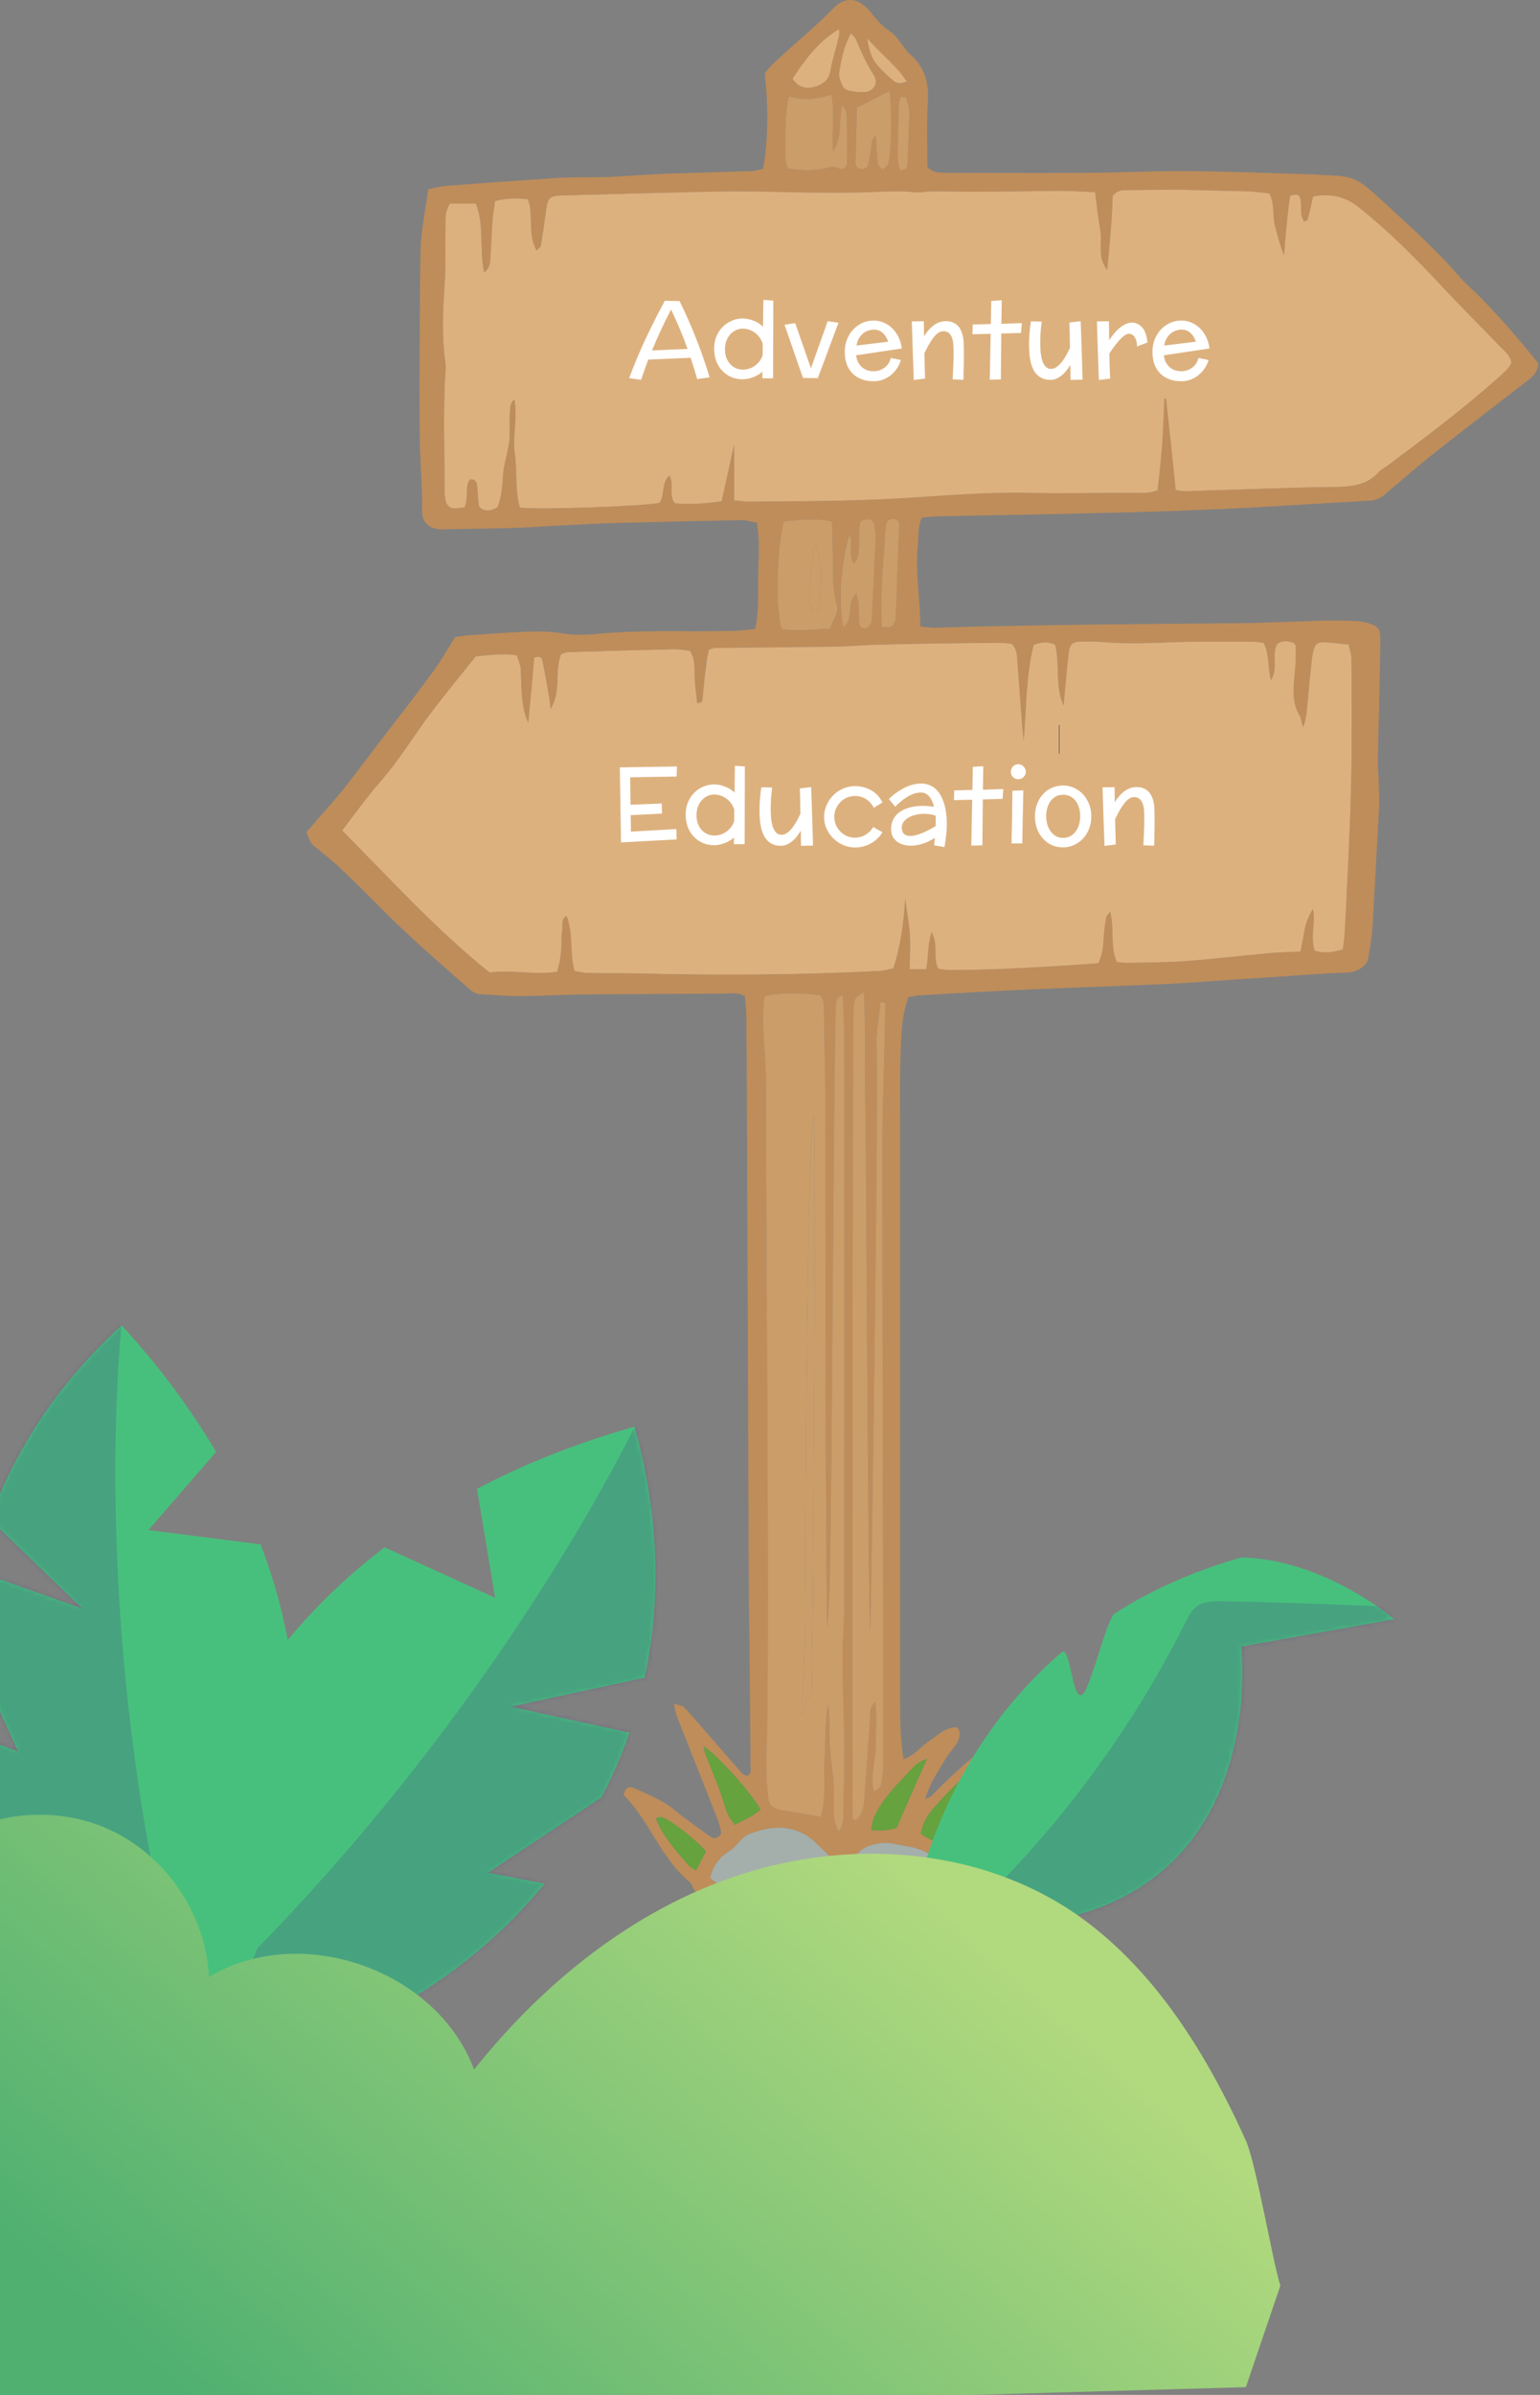 <svg width="343" height="533" viewBox="0 0 343 533" fill="none" xmlns="http://www.w3.org/2000/svg">
<rect x="0" y="0" width="343" height="533" fill="#808080" stroke="none"/>
<path d="M150.133 379.174C151.256 379.548 151.911 379.548 152.285 379.922C153.314 380.952 154.25 382.075 155.186 383.104C158.554 386.941 161.923 390.871 165.292 394.707C165.573 394.988 166.04 395.082 166.321 395.269C167.444 394.801 167.163 393.772 167.163 393.023C167.07 380.577 166.976 368.226 166.789 355.78C166.696 345.58 166.415 236.659 166.228 226.459C166.228 224.868 166.04 223.278 165.947 221.781C164.45 220.751 162.952 221.125 161.549 221.125C151.006 221.188 140.494 221.25 130.014 221.313C125.055 221.406 120.095 221.687 115.136 221.687C112.515 221.687 109.895 221.406 107.275 221.313C105.965 221.313 105.029 220.564 104.187 219.815C99.415 215.605 94.549 211.394 89.87 206.996C85.285 202.691 80.981 198.106 76.395 193.802C74.524 191.93 72.465 190.339 70.407 188.655C69.377 187.813 69.284 187.906 68.254 185.193C69.377 183.976 70.594 182.479 71.81 181.075C73.308 179.485 74.711 177.8 76.115 176.116C78.922 172.56 81.636 169.004 84.349 165.355C88.186 160.395 92.116 155.436 95.766 150.383C97.824 147.763 99.508 144.768 101.38 141.774C102.222 141.68 103.252 141.493 104.187 141.399C108.117 141.119 112.048 140.838 115.978 140.651C119.253 140.464 122.434 140.464 125.616 141.025C128.143 141.399 130.856 141.306 133.476 141.025C138.997 140.557 144.518 140.464 150.039 140.464C154.905 140.557 159.677 140.464 164.543 140.37C165.666 140.277 166.789 140.089 168.193 139.996C169.128 136.066 168.754 132.136 168.848 128.299C168.941 124.369 169.316 120.439 168.567 116.321C167.351 116.134 166.321 115.76 165.198 115.76C155.716 115.947 146.234 116.165 136.751 116.415C132.634 116.508 128.61 116.789 124.493 116.976C121.592 117.07 118.691 117.351 115.791 117.444C111.393 117.631 106.995 117.631 102.596 117.725C101.193 117.725 99.696 117.819 98.292 117.819C95.672 117.725 93.894 116.321 93.988 113.42C94.081 108.742 93.707 104.157 93.52 99.478C93.457 94.799 93.426 90.12 93.426 85.442C93.52 75.242 93.426 65.042 93.707 54.843C93.894 50.632 94.83 46.421 95.391 42.116C96.888 41.836 98.105 41.461 99.415 41.368C107.743 40.713 115.978 40.151 124.306 39.59C127.955 39.403 131.605 39.496 135.254 39.403C139.559 39.215 143.957 38.841 148.355 38.654C154.624 38.467 160.894 38.28 167.163 38.093C168.006 38.093 168.848 37.812 169.971 37.625C171.187 30.607 171.094 23.495 170.345 16.29C170.906 15.634 171.468 14.886 172.029 14.325C175.398 11.236 178.767 8.242 182.135 5.248C183.445 4.031 184.662 2.815 185.878 1.598C187.75 -0.273 190.183 -0.554 192.148 1.037C192.99 1.598 193.739 2.44 194.3 3.189C195.517 4.686 196.733 6.09 198.417 7.119C199.26 7.681 199.821 8.523 200.476 9.365C201.225 10.207 201.786 11.33 202.722 12.079C205.904 14.886 206.933 18.348 206.652 22.559C206.371 27.518 206.559 32.478 206.559 37.157C207.869 38.56 209.179 38.373 210.489 38.467C220.688 38.467 230.888 38.56 241.088 38.467C249.135 38.467 257.183 37.999 265.23 38.093C274.494 38.186 283.852 38.56 293.209 38.841C293.459 38.841 293.739 38.872 294.051 38.935C301.631 39.215 301.912 39.309 307.62 44.456C313.515 49.883 319.504 55.217 324.838 61.299C326.148 62.89 327.738 64.2 329.142 65.604C334.008 70.469 338.406 75.616 342.617 80.856C342.523 82.634 341.588 83.664 340.371 84.599C333.072 90.214 325.773 95.828 318.568 101.536C315.199 104.25 311.831 107.151 308.555 109.958C307.339 110.988 306.123 111.455 304.532 111.455C292.648 112.11 280.67 112.953 268.786 113.42C256.808 113.982 244.831 114.169 232.853 114.45C224.806 114.637 216.852 114.731 208.804 114.918C207.681 114.918 206.559 115.105 205.342 115.198C204.313 117.351 204.687 119.409 204.406 121.374C203.845 127.363 204.968 133.258 204.968 139.434C206.278 139.528 207.214 139.715 208.243 139.715C211.424 139.622 214.606 139.528 217.788 139.434C227.27 139.247 236.752 139.091 246.234 138.967C256.528 138.873 266.727 138.779 276.927 138.686C282.729 138.592 288.624 138.311 294.426 138.124C296.921 138.062 299.416 138.093 301.912 138.218C302.754 138.218 303.596 138.405 304.438 138.592C307.058 139.434 307.526 139.902 307.433 142.71C307.339 151.599 307.058 160.489 306.871 169.378C306.871 170.876 307.058 172.279 307.058 173.683C307.152 175.742 307.245 177.8 307.152 179.859C306.684 188.374 306.216 196.983 305.748 205.592C305.561 208.212 305.187 210.832 304.719 213.359C304.438 214.95 302.192 216.353 300.321 216.447C297.888 216.54 295.361 216.634 292.928 216.821C284.507 217.382 276.085 217.944 267.57 218.505C263.639 218.817 259.709 219.036 255.779 219.16C247.077 219.535 238.281 219.815 229.578 220.19C221.343 220.564 213.202 221.032 205.061 221.5C204.219 221.5 203.377 221.78 202.348 221.874C201.038 225.43 200.757 229.079 200.663 232.635C200.383 238.437 200.476 244.332 200.476 250.134C200.476 260.708 200.476 369.816 200.476 380.297C200.476 383.946 200.663 387.596 201.225 391.526C203.658 390.777 205.061 388.718 206.933 387.502C208.898 386.192 210.489 384.414 213.109 384.414C214.232 385.537 213.67 386.847 213.109 387.97C212.454 389.093 211.518 390.029 210.769 391.151C209.74 392.929 208.617 394.614 207.681 396.392C207.026 397.515 206.652 398.731 205.997 400.415C206.746 400.041 207.12 399.947 207.401 399.76C213.296 393.678 219.659 388.157 227.052 383.853C229.204 382.636 231.45 381.607 233.695 380.577C234.444 380.297 235.286 380.577 236.503 380.577C236.128 381.42 235.941 381.981 235.567 382.355C235.193 382.917 234.631 383.478 234.07 383.946C226.771 390.496 221.063 398.45 215.542 406.498C214.793 407.621 214.232 408.837 213.67 409.96C212.922 411.27 212.828 412.58 213.296 414.171C214.419 418.195 213.109 420.534 209.179 422.031C207.775 422.499 206.371 422.873 204.874 422.967C200.944 423.154 197.014 423.154 193.084 423.248C191.025 423.341 188.966 423.248 187.001 423.528C183.071 424.183 179.141 424.277 175.211 423.903C171.468 423.622 167.631 423.622 163.888 423.341C161.83 423.248 159.865 422.873 157.899 422.406C156.215 422.031 154.811 421.376 154.156 419.692C154.063 419.411 153.876 419.13 153.689 418.943C147.138 413.516 144.612 405.094 138.904 399.48C139.278 397.795 140.12 397.515 141.056 397.889C144.331 399.386 147.793 400.696 150.601 403.129C152.846 405.001 155.279 406.591 157.619 408.369C157.993 408.619 158.367 408.837 158.742 409.024C159.49 409.305 160.8 408.463 160.613 407.714C160.426 406.716 160.145 405.718 159.771 404.72C157.088 397.982 154.406 391.214 151.723 384.414C151.162 382.917 150.413 381.513 150.133 379.174ZM200.57 21.53C200.476 22.091 200.195 22.653 200.195 23.214C200.071 27.082 199.977 30.981 199.915 34.911C199.915 35.753 200.102 36.595 200.289 37.438C200.289 37.718 200.757 37.999 200.85 37.905C201.225 37.812 201.599 37.625 201.973 37.344C202.067 37.25 201.973 37.063 201.973 36.97C202.254 33.039 202.441 29.109 202.535 25.273C202.535 24.15 202.161 22.933 201.88 21.811C201.88 21.623 201.131 21.623 200.57 21.53ZM157.244 412.019C154.718 409.211 149.852 405.375 147.513 404.439C147.138 404.252 146.764 404.533 146.015 404.626C147.7 408.837 150.601 411.925 153.314 415.107C153.689 415.575 154.344 415.855 154.999 416.323C155.841 414.732 156.496 413.516 157.244 412.019ZM189.528 7.4C187.844 10.488 187.376 13.389 186.908 16.196C186.814 17.132 187.282 18.255 187.656 19.097C187.844 19.565 188.499 20.033 188.966 20.126C190.089 20.407 191.212 20.5 192.335 20.5C194.581 20.5 195.797 18.442 194.581 16.664C192.99 14.137 191.774 11.517 190.651 8.803C190.557 8.429 190.183 8.148 189.528 7.4ZM176.521 17.506C177.737 19.378 179.328 19.845 181.2 19.378C183.071 18.91 184.568 17.974 184.943 15.728C185.411 13.202 186.253 10.675 186.814 8.148C187.001 7.681 186.908 7.119 186.908 6.464C183.165 8.71 180.357 11.611 176.521 17.506ZM206.465 391.432C203.751 392.368 202.722 394.146 201.318 395.549C198.698 398.263 196.172 401.07 194.581 404.626C194.3 405.375 194.3 406.217 194.019 407.34C196.265 407.433 198.043 407.433 199.728 406.778C201.88 401.725 204.032 396.859 206.465 391.432ZM196.359 139.528C197.201 139.528 197.95 139.622 198.511 139.434C198.979 139.247 199.166 138.592 199.447 138.124C199.54 137.75 199.447 137.282 199.54 136.814C199.728 130.888 199.946 124.961 200.195 119.035C200.195 118.286 200.289 117.538 200.289 116.789C200.195 116.041 199.821 115.479 198.885 115.479C198.137 115.479 197.575 115.853 197.388 116.696C197.201 117.257 197.201 117.819 197.201 118.38C196.92 122.591 196.546 126.802 196.359 131.013C196.265 133.726 196.359 136.44 196.359 139.528ZM156.683 388.625C156.87 389.467 156.964 389.935 157.151 390.496C158.087 392.929 159.116 395.269 160.052 397.795C160.8 399.854 161.362 401.913 162.204 403.971C162.485 404.72 163.14 405.281 163.608 406.123C164.918 405.468 165.947 405.001 166.976 404.439C167.818 403.971 168.661 403.316 169.409 402.755C167.257 398.918 159.958 390.777 156.683 388.625ZM198.137 20.22C195.423 21.623 193.177 22.746 190.838 23.963C190.744 28.174 190.651 32.197 190.557 36.315C190.557 37.063 191.119 37.625 191.961 37.625C192.803 37.625 193.364 37.157 193.458 36.315C193.645 35.379 193.739 34.349 194.019 33.32C194.207 32.384 193.832 31.262 195.049 30.232C195.142 31.262 195.236 32.104 195.236 32.852C195.33 34.069 195.33 35.285 195.517 36.408C195.61 36.876 196.078 37.438 196.546 37.625C196.827 37.718 197.388 37.063 197.762 36.689C197.95 36.502 197.95 36.127 197.95 35.847C198.605 33.32 198.698 24.056 198.137 20.22ZM190.744 132.042C191.025 133.258 191.212 133.913 191.212 134.568C191.306 135.691 191.306 136.908 191.306 138.031C191.399 138.779 191.399 139.528 192.242 139.809C192.99 140.089 193.832 139.341 194.113 138.311C194.175 138 194.207 137.719 194.207 137.469C194.487 131.48 194.768 125.492 195.049 119.596C195.049 118.567 194.862 117.538 194.674 116.508C194.487 115.76 193.739 115.479 192.897 115.573C192.148 115.573 191.493 116.041 191.493 116.883C191.306 118.474 191.306 120.064 191.306 121.655C191.212 122.965 191.212 124.182 190.183 125.398C188.779 123.433 190.183 121.187 189.247 118.941C187.188 124.65 186.627 134.194 187.843 139.622C190.37 137.656 188.311 134.475 190.744 132.042ZM210.302 410.428C211.424 408.65 212.547 406.966 213.67 405.281C214.793 403.597 215.916 401.913 217.039 400.228C218.287 398.606 219.534 396.984 220.782 395.362C221.998 393.772 223.402 392.274 224.619 390.684C225.835 389.186 227.613 387.97 228.642 385.537C227.519 386.005 226.958 386.192 226.49 386.473C219.565 390.871 213.39 396.111 208.056 402.287C206.559 403.878 205.529 405.749 205.061 408.089C206.652 409.305 208.336 409.96 210.302 410.428ZM192.616 418.382C197.295 420.16 201.693 419.692 205.997 419.13C207.869 418.85 209.646 418.195 210.769 416.323C208.898 413.516 206.465 411.925 203.377 411.177C202.254 410.896 201.038 410.802 199.915 410.521C197.575 409.866 195.33 410.147 193.084 410.989C192.242 411.364 191.493 412.112 190.651 412.767C191.399 414.732 191.961 416.51 192.616 418.382ZM175.679 21.436C174.649 26.396 175.024 30.794 174.93 35.098C174.837 35.94 175.304 36.689 175.492 37.531C178.486 37.905 181.2 38.093 183.913 37.438C184.943 37.157 185.691 36.97 186.721 37.438C187.656 37.905 188.592 37.344 188.686 36.408C188.686 32.727 188.654 29.078 188.592 25.46C188.592 24.898 188.124 24.243 187.656 23.308C186.627 26.77 187.75 30.139 185.598 33.694C185.13 29.016 186.066 25.086 185.13 21.062C182.135 21.998 179.141 22.465 175.679 21.436ZM174.556 116.041C172.965 122.684 172.684 135.317 174.088 139.996C177.55 140.557 181.2 140.089 184.943 139.902C185.317 138.031 187.001 136.534 186.346 134.475C185.317 130.919 185.598 127.27 185.504 123.62C185.411 121.187 185.411 118.754 185.317 116.041C181.574 115.292 178.205 115.666 174.556 116.041ZM158.18 417.914C160.145 419.879 162.485 420.44 165.011 420.44C168.38 420.44 171.749 420.44 175.024 420.347C178.112 420.253 181.2 420.16 184.194 419.879C185.785 419.692 187.469 419.785 188.873 418.382C188.405 417.54 188.031 416.51 187.376 415.855C185.411 413.703 183.352 411.644 181.2 409.679C176.802 405.936 171.936 406.217 166.883 408.182C165.853 408.556 165.011 409.492 164.263 410.334C163.701 410.989 163.14 411.551 162.391 412.019C160.208 413.329 158.804 415.294 158.18 417.914ZM192.429 220.751C191.212 221.687 190.557 221.874 190.464 222.342C190.183 222.997 190.089 223.746 190.089 224.494C190.027 228.424 189.996 232.354 189.996 236.285C189.902 249.385 189.809 361.207 189.809 374.308C189.809 383.977 189.84 393.616 189.902 403.223C189.902 403.878 189.528 404.72 190.464 405.094C192.242 403.878 192.429 402.006 192.522 400.135C192.959 394.146 193.396 388.157 193.832 382.168C193.832 381.139 193.645 379.922 194.955 378.799C195.33 382.262 195.049 385.537 195.049 388.719C194.955 391.9 193.832 395.175 194.581 398.637C195.61 398.357 196.078 397.795 196.265 397.047C196.452 395.83 196.733 394.52 196.733 393.21C196.733 382.979 196.733 372.748 196.733 362.517C196.733 358.307 196.452 255.374 196.546 251.163C196.733 242.086 197.014 233.103 197.201 224.026C197.201 223.558 197.388 222.81 196.078 223.091C195.797 226.459 195.049 229.922 195.236 233.384C195.704 243.864 194.113 352.786 193.832 363.172C193.364 358.4 192.897 255 192.803 250.134C192.616 242.554 192.709 234.975 192.616 227.395C192.616 225.524 192.522 223.652 192.429 220.751ZM187.75 221.5C185.972 222.061 186.253 223.091 186.159 223.839C185.691 234.132 185.223 343.147 184.756 353.441C184.631 356.435 184.475 359.429 184.288 362.424C183.82 355.031 183.82 248.917 183.82 241.431C183.757 236.191 183.664 230.951 183.539 225.711C183.539 224.307 183.726 222.81 182.697 221.5C178.954 220.938 173.526 220.938 170.626 221.593C170.439 221.78 170.251 222.061 170.158 222.342C170.064 224.401 169.877 226.366 169.971 228.424C170.158 232.916 170.626 237.408 170.626 241.993C170.532 258.462 171.468 373.559 170.719 390.029C170.626 393.116 170.719 396.204 171 399.199C171.187 401.819 171.936 402.474 174.462 402.942C177.176 403.41 179.796 403.784 182.79 404.346C184.1 400.322 183.352 396.111 183.633 391.994C183.913 387.783 183.726 383.572 184.381 379.361C185.036 382.543 184.568 385.724 184.849 388.906C185.13 391.994 185.598 394.988 185.691 398.076C185.878 401.07 185.036 404.346 186.814 407.621C188.031 405.936 187.843 404.252 187.843 402.661C187.937 397.14 188.124 391.619 188.031 386.098C187.843 377.302 187.376 368.6 188.031 359.804C188.124 358.681 188.031 357.464 188.031 356.341C188.031 347.545 188.124 240.215 188.031 231.419C188.031 228.237 187.843 225.056 187.75 221.5ZM109.053 216.447C114.013 215.698 118.972 217.102 124.119 216.26C124.306 215.23 124.68 214.294 124.774 213.265C124.961 212.329 124.961 211.3 125.055 210.271C125.055 209.054 125.055 207.931 125.242 206.715C125.242 205.779 124.867 204.75 126.177 203.814C127.768 207.838 126.832 212.049 127.955 216.072C128.985 216.26 129.92 216.54 130.95 216.54C134.412 216.634 137.874 216.54 141.43 216.634C159.677 217.102 177.925 217.008 196.172 216.072C197.107 215.979 198.043 215.698 198.979 215.511C200.57 210.458 201.318 205.498 201.599 199.977C201.973 202.785 202.441 205.218 202.628 207.744C202.816 210.271 202.628 212.891 202.628 215.698H206.278C206.839 212.984 206.559 210.364 207.494 207.463C209.085 210.271 207.681 213.078 208.991 215.605C209.74 215.698 210.582 215.885 211.424 215.885C222.56 215.885 233.602 215.137 244.644 214.388C245.299 212.704 245.673 211.113 245.767 209.522C245.86 207.838 246.047 206.06 246.328 204.282C246.328 203.908 246.796 203.533 247.264 202.878C248.293 206.808 247.17 210.645 248.761 214.107C249.697 214.201 250.445 214.294 251.1 214.294C255.405 214.201 259.616 214.201 263.827 213.92C270.096 213.452 276.272 212.704 282.542 212.142C284.881 211.955 287.127 211.862 289.653 211.768C290.028 209.99 290.308 208.399 290.589 206.808C290.963 205.124 291.618 203.44 292.461 202.317C293.022 205.405 291.806 208.493 292.835 211.581C294.987 212.236 296.859 211.955 299.104 211.3C299.198 210.177 299.385 209.054 299.479 207.931C299.603 205.561 299.728 203.221 299.853 200.913C300.227 192.585 300.695 184.257 300.882 175.929C301.069 169.846 301.069 163.67 301.069 157.588C301.069 153.783 301.038 149.977 300.976 146.172C300.882 145.33 300.602 144.581 300.414 143.458C298.73 143.271 297.139 143.084 295.549 142.99C293.303 142.803 292.835 143.177 292.367 145.61C292.18 146.546 292.086 147.575 291.993 148.605C291.618 152.067 291.338 155.623 290.963 159.085C290.776 160.021 290.589 160.863 290.308 161.799C289.747 160.863 289.934 159.927 289.466 159.272C287.501 155.997 288.156 152.535 288.437 149.073C288.624 147.295 288.624 145.517 288.624 143.832C288.624 143.552 288.343 143.365 288.156 143.084C286.846 142.616 285.63 142.522 284.507 143.271C283.103 145.704 284.787 148.511 283.103 151.412C282.261 148.418 282.822 145.61 281.419 143.084C280.577 142.99 279.734 142.803 278.892 142.803C275.149 142.803 271.313 142.803 267.476 142.803C260.271 142.803 252.972 143.552 245.673 142.897C243.895 142.709 242.117 142.803 240.433 142.803C238.936 142.897 238.281 143.458 238.093 144.955C237.719 147.95 237.438 151.038 237.158 154.032C237.095 155.03 237.002 156.028 236.877 157.027C234.912 152.628 236.128 147.856 235.005 143.458C233.415 142.803 232.011 142.803 230.233 143.552C228.455 150.476 228.642 157.682 227.987 164.887C227.426 158.898 227.052 153.003 226.584 147.014C226.49 145.797 226.49 144.394 225.274 143.271C224.712 143.271 223.964 143.084 223.215 143.084C219.285 143.084 215.355 143.115 211.424 143.177C206.434 143.24 201.474 143.333 196.546 143.458C192.897 143.552 189.247 143.832 185.598 143.926C176.895 144.02 168.099 144.113 159.303 144.207C158.929 144.207 158.554 144.394 157.899 144.581C157.712 145.517 157.432 146.453 157.244 147.482C156.964 150.102 156.777 152.722 156.496 155.342C156.402 155.81 156.496 156.559 155.279 156.465C155.092 154.594 154.811 152.816 154.718 150.944C154.531 148.885 154.905 146.827 153.689 144.862C152.472 144.675 151.349 144.487 150.226 144.487C142.366 144.675 134.506 144.893 126.645 145.142C126.084 145.142 125.522 145.423 124.961 145.61C123.464 149.54 125.055 153.845 122.622 157.775C122.528 156.746 122.434 156.091 122.341 155.342C121.873 152.628 121.405 149.915 120.844 147.201C120.75 146.453 120.282 145.891 118.972 146.359C118.598 151.225 118.13 156.184 117.662 160.863C115.978 157.214 116.165 152.909 115.978 148.792C115.884 147.856 115.416 146.92 115.136 145.891C112.048 145.33 109.147 145.797 105.965 146.078C102.784 150.102 99.415 154.126 96.233 158.337C92.303 163.483 88.934 169.191 84.537 174.151C81.636 177.519 79.016 181.169 76.208 184.818C86.969 195.673 97.169 206.902 109.053 216.447ZM163.514 111.362C164.918 111.455 165.76 111.643 166.602 111.643C178.018 111.549 189.434 111.549 200.757 110.894C210.114 110.333 219.378 109.49 228.736 109.677C236.69 109.865 244.55 109.677 252.41 109.677C254.188 109.677 255.873 109.865 257.838 109.116C258.212 105.654 258.586 102.191 258.867 98.729C259.054 95.361 259.241 91.992 259.335 88.717C259.46 88.717 259.584 88.717 259.709 88.717C260.458 95.454 261.175 102.223 261.861 109.022C263.827 109.584 265.604 109.21 267.289 109.21C277.582 108.929 287.782 108.461 297.982 108.367C301.444 108.274 304.625 107.806 307.058 105.092C307.526 104.531 308.181 104.25 308.836 103.782C317.352 97.419 325.867 91.056 333.821 83.944C334.85 82.915 336.16 82.073 336.628 80.669C336.347 78.985 335.131 78.143 334.102 77.113C329.703 72.528 325.118 68.037 320.72 63.264C315.012 57.182 309.211 51.38 302.66 46.14C299.479 43.614 296.297 43.052 292.461 43.707C292.086 45.485 291.712 47.169 291.244 48.854C291.244 49.041 290.87 49.134 290.402 49.322C290.215 48.76 289.934 48.292 289.84 47.824C289.747 46.608 289.84 45.485 289.653 44.362C289.466 43.239 288.624 43.052 287.314 43.614C287.033 45.672 286.752 48.011 286.565 50.257C286.285 52.503 286.191 54.655 286.004 56.807C285.068 54.562 284.507 52.316 283.945 50.164C283.384 47.918 283.945 45.485 282.729 43.052C281.138 42.865 279.547 42.678 278.05 42.584C272.747 42.459 267.476 42.335 262.236 42.21C258.586 42.21 254.937 42.303 251.287 42.303C250.165 42.303 248.948 42.21 247.825 43.614C247.732 46.046 247.638 48.76 247.357 51.567C247.17 54.281 246.889 56.901 246.609 60.083C244.363 57.182 245.486 54.281 245.112 51.567C244.644 48.76 244.269 45.859 243.895 42.771C241.369 42.678 239.029 42.49 236.69 42.49C230.139 42.49 223.589 42.678 217.039 42.678C213.951 42.678 210.863 42.584 207.775 42.584C206.371 42.584 204.874 42.958 203.471 42.771C200.102 42.397 196.827 42.678 193.458 42.771C189.247 42.958 184.943 42.865 180.732 42.865C174.93 42.771 169.128 42.584 163.233 42.584C156.122 42.678 148.916 42.865 141.805 43.052C136.096 43.239 130.388 43.333 124.774 43.52C122.528 43.614 122.06 44.081 121.686 46.421C121.312 49.134 120.937 51.848 120.469 54.562C120.376 55.03 119.908 55.31 119.534 55.778C117.381 52.035 118.972 48.011 117.569 44.362C115.136 44.081 112.796 44.081 110.27 44.736C110.083 46.234 109.802 47.637 109.708 49.041C109.521 51.661 109.427 54.281 109.24 56.901C109.24 58.211 109.24 59.521 107.837 60.644C106.714 55.404 107.93 50.07 105.965 45.298H100.257C99.041 47.076 99.228 48.854 99.228 50.538C99.134 54.749 99.321 59.053 99.041 63.264C98.666 68.972 98.386 74.587 99.134 80.295C99.228 80.95 99.321 81.698 99.228 82.447C98.666 91.524 99.041 100.507 99.041 109.584C99.041 110.145 99.103 110.707 99.228 111.268C99.415 112.485 100.164 113.14 101.286 113.14C102.035 113.14 102.69 112.953 103.439 112.953C104.468 110.8 103.439 108.367 104.655 106.683C105.872 106.59 106.152 107.245 106.246 107.993C106.433 109.397 106.433 110.894 106.62 112.298C106.62 112.578 106.901 112.859 107.088 113.14C108.211 113.795 109.427 113.795 110.831 112.859C111.112 112.11 111.393 111.081 111.58 110.145C111.767 109.116 111.86 108.087 111.954 107.057C112.048 106.028 112.048 104.999 112.235 104.063C112.422 103.034 112.703 102.004 112.89 101.069C113.077 100.039 113.358 99.01 113.451 98.074C113.545 97.045 113.451 96.016 113.545 94.986C113.545 93.957 113.451 92.927 113.545 91.898C113.732 91.056 113.358 89.933 114.574 88.904C115.323 93.208 114.106 97.138 114.668 100.975C115.229 104.905 114.668 109.116 115.791 112.953C119.346 113.514 143.395 112.672 146.858 111.923C148.168 110.239 147.138 107.619 149.103 105.841C150.226 107.806 148.823 110.145 150.32 112.017C153.689 112.298 157.057 112.11 160.707 111.549C161.642 107.525 162.485 103.595 163.514 98.916V111.362ZM201.973 18.255C199.54 14.418 196.078 12.079 193.177 8.523C193.739 12.734 194.674 14.231 198.137 17.225C199.073 18.067 199.915 19.19 201.973 18.255Z" fill="#BF8D5A"/>
<path fill-rule="evenodd" clip-rule="evenodd" d="M163.513 111.363V98.917C162.484 103.596 161.642 107.526 160.706 111.55C157.057 112.112 153.688 112.299 150.319 112.018C148.822 110.146 150.226 107.807 149.103 105.842C147.138 107.62 148.167 110.24 146.857 111.924C143.395 112.673 119.346 113.515 115.79 112.954C114.667 109.117 115.229 104.906 114.667 100.976C114.106 97.139 115.322 93.209 114.574 88.905C113.357 89.934 113.731 91.057 113.544 91.899C113.451 92.929 113.544 93.958 113.544 94.987C113.451 96.017 113.544 97.046 113.451 98.075C113.357 99.011 113.076 100.04 112.889 101.07C112.702 102.005 112.421 103.035 112.234 104.064C112.047 105 112.047 106.029 111.953 107.058C111.86 108.088 111.766 109.117 111.579 110.146C111.392 111.082 111.111 112.112 110.831 112.86C109.427 113.796 108.21 113.796 107.088 113.141C106.9 112.86 106.62 112.579 106.62 112.299C106.433 110.895 106.433 109.398 106.245 107.994C106.152 107.246 105.871 106.591 104.655 106.684C103.438 108.369 104.467 110.801 103.438 112.954C102.69 112.954 102.035 113.141 101.286 113.141C100.163 113.141 99.414 112.486 99.227 111.269C99.103 110.708 99.04 110.146 99.04 109.585C99.04 100.508 98.666 91.525 99.227 82.448C99.321 81.7 99.227 81.045 99.134 80.296C98.385 74.588 98.666 68.973 99.04 63.265C99.321 59.054 99.134 54.75 99.227 50.539C99.227 48.855 99.04 47.077 100.257 45.299H105.965C107.93 50.071 106.713 55.405 107.836 60.645C109.24 59.522 109.24 58.212 109.24 56.902C109.427 54.282 109.521 51.662 109.708 49.042C109.801 47.638 110.082 46.235 110.269 44.737C112.796 44.083 115.135 44.082 117.568 44.363C118.972 48.013 117.381 52.036 119.533 55.779C119.907 55.312 120.375 55.031 120.469 54.656C120.937 51.849 121.311 49.136 121.685 46.422C122.06 44.082 122.527 43.615 124.773 43.521C130.388 43.334 136.096 43.24 141.804 43.053C148.916 42.866 156.121 42.679 163.233 42.585C169.128 42.585 174.93 42.772 180.731 42.866C184.942 42.866 189.247 42.959 193.457 42.772C196.826 42.679 200.101 42.398 203.47 42.772C204.874 42.959 206.371 42.585 207.774 42.585C210.862 42.585 213.95 42.679 217.038 42.679C223.589 42.679 230.139 42.492 236.689 42.492C239.029 42.492 241.368 42.679 243.895 42.772C244.269 45.86 244.643 48.761 245.111 51.568C245.485 54.282 244.362 57.183 246.608 60.084C246.889 56.902 247.17 54.282 247.357 51.568C247.638 48.761 247.731 46.047 247.825 43.615C248.948 42.211 250.164 42.304 251.287 42.304C254.936 42.304 258.586 42.211 262.235 42.211C267.475 42.336 272.747 42.461 278.049 42.585C279.547 42.679 281.137 42.866 282.728 43.053C283.945 45.486 283.383 47.919 283.945 50.165C284.506 52.317 285.068 54.563 286.003 56.809C286.191 54.656 286.284 52.504 286.565 50.258C286.752 48.013 287.033 45.673 287.313 43.615C288.623 43.053 289.466 43.24 289.653 44.363C289.84 45.486 289.746 46.609 289.84 47.825C289.934 48.293 290.214 48.761 290.401 49.323C290.869 49.136 291.244 49.042 291.244 48.855C291.711 47.17 292.086 45.486 292.46 43.708C296.297 43.053 299.478 43.615 302.66 46.141C309.21 51.381 315.012 57.183 320.72 63.265C325.118 68.038 329.703 72.529 334.101 77.114C335.13 78.144 336.347 79.079 336.628 80.67C336.16 82.074 334.85 82.916 333.82 83.945C325.866 91.057 317.351 97.42 308.836 103.783C308.181 104.251 307.526 104.532 307.058 105.093C304.625 107.807 301.443 108.275 297.981 108.369C287.781 108.462 277.582 108.93 267.288 109.211C265.604 109.211 263.826 109.585 261.861 109.024C261.175 102.224 260.457 95.455 259.709 88.718C259.584 88.718 259.459 88.718 259.334 88.718C259.241 91.993 259.054 95.362 258.867 98.73C258.586 102.193 258.212 105.655 257.837 109.117C255.872 109.866 254.188 109.679 252.41 109.679C244.55 109.679 236.689 109.866 228.735 109.679C219.378 109.491 210.114 110.334 200.756 110.895C189.434 111.55 178.018 111.55 166.601 111.644C165.759 111.644 164.917 111.457 163.513 111.363ZM109.053 216.448C97.169 206.903 86.969 195.674 76.208 184.819C79.015 181.17 81.635 177.521 84.536 174.152C88.934 169.192 92.303 163.484 96.233 158.338C99.414 154.127 102.783 150.103 105.965 146.079C109.146 145.799 112.047 145.331 115.135 145.892C115.416 146.921 115.884 147.857 115.977 148.793C116.164 153.004 115.977 157.215 117.662 160.864C118.129 156.185 118.597 151.226 118.972 146.36C120.282 145.892 120.75 146.454 120.843 147.202C121.405 149.916 121.872 152.63 122.34 155.343C122.434 156.092 122.527 156.747 122.621 157.776C125.054 153.846 123.463 149.542 124.96 145.611C125.522 145.424 126.083 145.144 126.645 145.144C134.505 144.894 142.365 144.676 150.226 144.489C151.349 144.489 152.472 144.676 153.688 144.863C154.905 146.828 154.624 148.887 154.717 150.945C154.811 152.817 155.092 154.595 155.279 156.466C156.495 156.56 156.402 155.811 156.495 155.343C156.776 152.723 156.963 150.103 157.337 147.483C157.431 146.454 157.712 145.518 157.899 144.582C158.554 144.395 158.928 144.208 159.303 144.208C168.099 144.114 176.895 144.021 185.597 143.927C189.247 143.834 192.896 143.553 196.545 143.459C201.474 143.334 206.433 143.241 211.424 143.178C215.354 143.116 219.284 143.085 223.214 143.085C223.963 143.085 224.712 143.272 225.273 143.272C226.49 144.395 226.49 145.799 226.583 147.015C227.051 153.004 227.425 158.899 227.987 164.888C228.642 157.683 228.455 150.477 230.233 143.553C232.01 142.804 233.414 142.804 235.005 143.459C236.128 147.857 234.911 152.63 236.876 157.028C237.001 156.029 237.095 155.031 237.157 154.033C237.438 151.039 237.719 147.951 238.093 144.956C238.28 143.459 238.935 142.898 240.432 142.804C242.117 142.804 243.895 142.711 245.672 142.898C252.971 143.553 260.27 142.804 267.475 142.804C271.312 142.804 275.149 142.804 278.892 142.804C279.734 142.804 280.576 142.991 281.418 143.085C282.822 145.611 282.26 148.419 283.103 151.413C284.787 148.512 283.103 145.705 284.506 143.272C285.629 142.523 286.846 142.617 288.156 143.085C288.343 143.366 288.623 143.553 288.623 143.833C288.623 145.518 288.623 147.296 288.436 149.074C288.156 152.536 287.501 155.998 289.466 159.273C289.934 159.928 289.746 160.864 290.308 161.8C290.589 160.864 290.776 160.022 290.963 159.086C291.337 155.624 291.618 152.068 291.992 148.606C292.086 147.577 292.179 146.547 292.366 145.611C292.834 143.178 293.302 142.804 295.548 142.991C297.139 143.085 298.73 143.272 300.414 143.459C300.601 144.582 300.882 145.331 300.975 146.173C301.038 149.978 301.069 153.784 301.069 157.589C301.069 163.671 301.069 169.847 300.882 175.93C300.695 184.258 300.227 192.586 299.852 200.914C299.728 203.222 299.603 205.562 299.478 207.932C299.385 209.055 299.197 210.178 299.104 211.301C296.858 211.956 294.987 212.237 292.834 211.582C291.805 208.587 293.021 205.406 292.46 202.318C291.618 203.441 290.963 205.125 290.589 206.81C290.308 208.4 290.027 209.991 289.653 211.769C287.126 211.863 284.88 211.956 282.541 212.143C276.272 212.705 270.096 213.453 263.826 213.921C259.615 214.202 255.404 214.202 251.1 214.296C250.445 214.296 249.696 214.202 248.76 214.108C247.17 210.646 248.293 206.81 247.263 202.879C246.795 203.534 246.327 203.909 246.327 204.377C246.047 206.061 245.86 207.839 245.766 209.523C245.672 211.114 245.392 212.705 244.643 214.389C233.601 215.138 222.559 215.886 211.424 215.886C210.582 215.886 209.74 215.699 208.991 215.606C207.681 213.079 209.085 210.272 207.494 207.465C206.558 210.365 206.839 212.986 206.277 215.699H202.628C202.628 212.892 202.815 210.272 202.628 207.745C202.441 205.219 201.973 202.786 201.599 199.979C201.318 205.499 200.569 210.459 198.978 215.512C198.043 215.699 197.107 215.98 196.171 216.073C177.924 217.009 159.677 217.103 141.43 216.635C137.874 216.541 134.412 216.635 130.949 216.541C129.92 216.541 128.984 216.261 127.955 216.073C126.832 212.05 127.768 207.839 126.177 203.815C124.867 204.751 125.335 205.78 125.241 206.716C125.054 207.932 125.054 209.055 125.054 210.272C124.96 211.301 124.96 212.33 124.773 213.266C124.68 214.296 124.305 215.231 124.118 216.261C118.972 217.103 114.012 215.699 109.053 216.448ZM235.847 167.789C235.847 167.726 235.878 167.695 235.941 167.695V161.332C235.878 161.332 235.847 161.332 235.847 161.332V167.789Z" fill="#DDB17E"/>
<path fill-rule="evenodd" clip-rule="evenodd" d="M187.749 221.501C187.843 225.056 188.03 228.238 188.03 231.42C188.124 240.216 188.03 347.546 188.03 356.342C188.03 357.465 188.124 358.682 188.03 359.805C187.375 368.601 187.843 377.303 188.03 386.099C188.124 391.62 187.937 397.141 187.843 402.662C187.843 404.253 188.03 405.937 186.814 407.621C185.036 404.346 185.878 401.071 185.691 398.077C185.597 394.989 185.129 391.994 184.849 388.906C184.568 385.725 185.036 382.543 184.381 379.362C183.726 383.573 183.913 387.784 183.632 391.994C183.351 396.112 184.1 400.323 182.79 404.346C179.796 403.785 177.175 403.411 174.462 402.943C171.935 402.475 171.187 401.82 171 399.2C170.719 396.205 170.625 393.117 170.719 390.029C171.467 373.56 170.532 258.463 170.625 241.994C170.625 237.408 170.157 232.917 169.97 228.425C169.877 226.366 170.064 224.401 170.157 222.343C170.251 222.062 170.438 221.781 170.625 221.594C173.526 220.939 178.953 220.939 182.696 221.501C183.726 222.811 183.539 224.308 183.539 225.711C183.632 230.952 183.726 236.192 183.819 241.432C183.819 248.918 183.819 355.032 184.287 362.425C184.474 359.43 184.63 356.436 184.755 353.441C185.223 343.148 185.691 234.133 186.159 223.84C186.252 223.091 185.972 222.062 187.749 221.501ZM178.579 381.42C179.608 380.765 179.234 380.017 179.328 379.362C179.421 378.8 179.421 377.771 179.702 377.771C181.48 377.49 180.919 376.087 180.919 375.057C180.919 372.905 180.731 370.753 180.825 368.601C181.199 361.395 181.667 255.468 181.386 248.169C179.608 250.041 179.328 350.728 179.421 352.974C179.484 356.155 179.484 359.337 179.421 362.518C179.141 368.788 178.86 374.964 178.579 381.42ZM192.428 220.752C192.522 223.653 192.615 225.524 192.615 227.396C192.709 234.975 192.615 242.555 192.803 250.135C192.896 255 193.364 358.401 193.832 363.173C194.113 352.786 195.703 243.865 195.236 233.385C195.048 229.922 195.797 226.46 196.078 223.091C197.388 222.811 197.201 223.559 197.201 224.027C197.013 233.104 196.733 242.087 196.546 251.164C196.452 255.375 196.733 358.307 196.733 362.518C196.733 372.749 196.733 382.98 196.733 393.211C196.733 394.521 196.452 395.831 196.265 397.047C196.078 397.796 195.61 398.358 194.58 398.638C193.832 395.176 194.955 391.901 195.048 388.719C195.048 385.538 195.329 382.263 194.955 378.8C193.645 379.923 193.832 381.14 193.832 382.169C193.395 388.158 192.959 394.147 192.522 400.135C192.428 402.007 192.241 403.878 190.463 405.095C189.527 404.721 189.902 403.878 189.902 403.223C189.839 393.616 189.808 383.978 189.808 374.309C189.808 361.208 189.902 249.386 189.995 236.285C189.995 232.355 190.026 228.425 190.089 224.495C190.089 223.746 190.182 222.998 190.463 222.343C190.557 221.875 191.212 221.688 192.428 220.752Z" fill="#CB9D69"/>
<path d="M158.18 417.914C158.804 415.294 160.207 413.329 162.391 412.019C163.139 411.551 163.701 410.99 164.262 410.335C165.011 409.492 165.853 408.557 166.882 408.182C171.935 406.217 176.801 405.936 181.199 409.679C183.351 411.644 185.41 413.703 187.375 415.855C188.03 416.51 188.404 417.54 188.872 418.382C187.469 419.786 185.784 419.692 184.194 419.879C181.199 420.16 178.111 420.253 175.023 420.347C171.748 420.441 168.379 420.441 165.011 420.441C162.484 420.441 160.145 419.879 158.18 417.914Z" fill="#A4AFAB"/>
<path fill-rule="evenodd" clip-rule="evenodd" d="M174.555 116.043C178.205 115.669 181.573 115.295 185.316 116.043C185.41 118.757 185.41 121.19 185.503 123.623C185.597 127.272 185.316 130.922 186.346 134.477C187.001 136.536 185.316 138.033 184.942 139.905C181.199 140.092 177.55 140.56 174.087 139.998C172.684 135.32 172.964 122.687 174.555 116.043ZM181.573 121.003C180.544 125.12 180.45 129.331 180.263 133.542C180.17 134.197 180.638 134.945 180.918 135.6C181.105 136.068 181.48 136.63 182.416 135.881C182.509 131.109 183.726 126.056 181.573 121.003ZM175.678 21.439C179.14 22.468 182.135 22 185.129 21.064C186.065 25.088 185.129 29.018 185.597 33.697C187.749 30.141 186.626 26.773 187.656 23.31C188.124 24.246 188.591 24.901 188.591 25.462C188.654 29.081 188.685 32.73 188.685 36.411C188.591 37.346 187.656 37.908 186.72 37.44C185.691 36.972 184.942 37.159 183.913 37.44C181.199 38.095 178.485 37.908 175.491 37.534C175.304 36.691 174.836 35.943 174.929 35.101C175.023 30.796 174.649 26.398 175.678 21.439Z" fill="#CB9D69"/>
<path d="M192.615 418.384C191.96 416.513 191.399 414.735 190.65 412.77C191.493 412.115 192.241 411.366 193.083 410.992C195.329 410.15 197.575 409.869 199.914 410.524C201.037 410.805 202.254 410.898 203.377 411.179C206.465 411.928 208.898 413.518 210.769 416.326C209.646 418.197 207.868 418.852 205.997 419.133C201.692 419.694 197.294 420.162 192.615 418.384Z" fill="#A4AFAB"/>
<path d="M210.301 410.43C208.336 409.962 206.652 409.307 205.061 408.091C205.529 405.751 206.558 403.88 208.056 402.289C213.389 396.113 219.565 390.873 226.49 386.475C226.958 386.194 227.519 386.007 228.642 385.539C227.613 387.972 225.835 389.188 224.712 390.686C223.402 392.276 221.998 393.774 220.782 395.364C219.534 396.986 218.286 398.608 217.039 400.23C215.854 401.915 214.731 403.599 213.67 405.283C212.547 406.968 211.424 408.652 210.301 410.43Z" fill="#66A23E"/>
<path fill-rule="evenodd" clip-rule="evenodd" d="M190.744 132.043C188.311 134.476 190.37 137.657 187.844 139.623C186.627 134.195 187.282 124.651 189.247 118.942C190.183 121.188 188.779 123.434 190.183 125.399C191.212 124.183 191.212 122.966 191.306 121.656C191.306 120.065 191.306 118.475 191.493 116.884C191.493 116.042 192.148 115.574 192.897 115.574C193.739 115.48 194.487 115.761 194.675 116.51C194.862 117.539 195.049 118.568 195.049 119.597C194.768 125.493 194.487 131.481 194.207 137.47C194.207 137.72 194.176 138.001 194.113 138.312C193.832 139.342 192.99 140.09 192.242 139.81C191.399 139.529 191.399 138.78 191.306 138.032C191.306 136.909 191.306 135.692 191.212 134.569C191.212 133.914 191.025 133.259 190.744 132.043ZM198.137 20.221C198.698 24.057 198.605 33.415 197.95 35.848C197.95 36.129 197.95 36.503 197.763 36.69C197.388 37.064 196.827 37.719 196.546 37.626C196.078 37.438 195.61 36.877 195.517 36.409C195.33 35.286 195.33 34.07 195.236 32.853C195.236 32.105 195.142 31.263 195.049 30.233C193.832 31.263 194.207 32.386 194.02 33.321C193.739 34.35 193.645 35.38 193.458 36.316C193.365 37.158 192.803 37.626 191.961 37.626C191.119 37.626 190.557 37.064 190.557 36.316C190.651 32.198 190.744 28.175 190.838 23.964C193.177 22.747 195.423 21.624 198.137 20.221Z" fill="#CB9D69"/>
<path d="M156.683 388.627C159.958 390.779 167.257 398.92 169.409 402.757C168.66 403.318 167.818 403.973 166.976 404.441C165.947 405.003 164.917 405.471 163.607 406.126C163.14 405.283 162.485 404.722 162.204 403.973C161.362 401.915 160.8 399.856 160.052 397.797C159.116 395.364 158.086 392.931 157.151 390.498C156.964 389.937 156.87 389.469 156.683 388.627Z" fill="#66A23E"/>
<path d="M196.358 139.531C196.358 136.443 196.264 133.73 196.358 131.016C196.545 126.805 196.919 122.594 197.2 118.383C197.2 117.822 197.2 117.26 197.387 116.699C197.574 115.857 198.135 115.482 198.884 115.482C199.82 115.482 200.194 116.044 200.288 116.792C200.288 117.541 200.194 118.29 200.194 119.038C199.945 124.965 199.726 130.891 199.539 136.818C199.445 137.285 199.539 137.753 199.445 138.128C199.165 138.595 198.978 139.251 198.51 139.438C197.948 139.625 197.2 139.531 196.358 139.531Z" fill="#CB9D69"/>
<path d="M206.465 391.432C204.032 396.859 201.879 401.725 199.727 406.778C198.043 407.433 196.265 407.433 194.019 407.339C194.3 406.217 194.3 405.374 194.58 404.626C196.171 401.07 198.698 398.263 201.318 395.549C202.722 394.145 203.751 392.367 206.465 391.432Z" fill="#66A23E"/>
<path d="M176.521 17.507C180.358 11.611 183.165 8.711 186.908 6.465C186.908 7.12 187.002 7.681 186.815 8.149C186.253 10.676 185.411 13.202 184.943 15.729C184.569 17.975 183.072 18.91 181.2 19.378C179.329 19.846 177.738 19.378 176.521 17.507Z" fill="#DDB17E"/>
<path d="M189.527 7.402C190.182 8.151 190.556 8.432 190.65 8.806C191.773 11.52 192.989 14.14 194.58 16.666C195.797 18.444 194.58 20.503 192.334 20.503C191.211 20.503 190.089 20.409 188.966 20.129C188.498 20.035 187.843 19.567 187.656 19.099C187.281 18.257 186.813 17.134 186.907 16.198C187.375 13.391 187.843 10.49 189.527 7.402Z" fill="#DDB17E"/>
<path d="M157.244 412.019C156.496 413.517 155.841 414.733 154.999 416.324C154.344 415.856 153.688 415.575 153.314 415.107C150.6 411.926 147.7 408.838 146.109 404.627C146.764 404.534 147.138 404.253 147.513 404.44C149.852 405.376 154.718 409.212 157.244 412.019Z" fill="#66A23E"/>
<path d="M200.57 21.531C201.132 21.625 201.88 21.625 201.88 21.812C202.161 22.935 202.535 24.151 202.535 25.274C202.442 29.111 202.254 33.041 202.067 36.971C201.974 37.065 202.067 37.252 201.974 37.345C201.599 37.626 201.225 37.813 200.851 37.907C200.757 38.001 200.289 37.72 200.289 37.439C200.102 36.597 199.915 35.755 199.915 34.913C199.977 30.982 200.071 27.083 200.196 23.216C200.196 22.654 200.476 22.093 200.57 21.531Z" fill="#CB9D69"/>
<path d="M201.973 18.164C199.914 19.099 199.072 18.07 198.136 17.228C194.674 14.14 193.738 12.736 193.177 8.525C196.078 11.988 199.54 14.421 201.973 18.164Z" fill="#DDB17E"/>
<path d="M235.847 167.791V161.334C235.847 161.334 235.878 161.334 235.94 161.334V167.697C235.878 167.697 235.847 167.728 235.847 167.791Z" fill="#2C2E35"/>
<path fill-rule="evenodd" clip-rule="evenodd" d="M178.579 381.419C178.859 374.963 179.14 368.787 179.421 362.517C179.483 359.336 179.483 356.154 179.421 352.973C179.327 350.727 179.608 250.04 181.386 248.169C181.667 255.467 181.199 361.394 180.824 368.6C180.731 370.752 180.918 372.904 180.918 375.056C180.918 376.086 181.479 377.489 179.702 377.77C179.421 377.77 179.421 378.799 179.327 379.361C179.234 380.016 179.608 380.764 178.579 381.419ZM181.573 121C183.725 126.053 182.509 131.106 182.415 135.878C181.479 136.627 181.105 136.066 180.918 135.598C180.637 134.943 180.169 134.194 180.263 133.539C180.45 129.328 180.544 125.117 181.573 121Z" fill="#CB9D69"/>
<path d="M85.658 344.364L110.269 355.593L106.245 331.357C116.538 325.93 128.141 321.251 141.336 317.508C146.95 337.626 147.231 356.435 143.581 373.372L113.731 379.829L140.213 385.631C138.466 390.621 136.376 395.425 133.943 400.041L108.678 416.791L121.31 419.224C98.385 447.109 63.387 462.456 33.256 458.713C33.256 458.713 26.987 388.999 85.658 344.364Z" fill="#48C07D"/>
<mask id="mask0_16608_1135" style="mask-type:luminance" maskUnits="userSpaceOnUse" x="33" y="317" width="114" height="143">
<path d="M106.293 331.332L110.232 355.605L85.697 344.386C26.959 389.049 33.257 458.744 33.257 458.744C63.379 462.421 98.367 447.122 121.293 419.237L108.669 416.804L133.963 400.091C136.371 395.468 138.448 390.634 140.195 385.587L113.704 379.813L143.61 373.366C147.25 356.466 146.988 337.676 141.337 317.539C128.105 321.282 116.492 325.97 106.293 331.332Z" fill="white"/>
</mask>
<g mask="url(#mask0_16608_1135)">
<g style="mix-blend-mode:multiply" opacity="0.2">
<path d="M138.435 282.141L141.335 317.512C141.335 317.512 95.671 413.894 2.563 480.988C16.88 504.382 96.981 482.766 96.981 482.766L179.42 403.975L164.729 310.12L138.435 282.141Z" fill="#422A8A"/>
</g>
</g>
<path d="M58.054 343.71L33.069 340.528L48.135 323.123C42.614 313.859 35.783 304.408 27.081 294.957C12.67 308.151 3.219 322.936 -2.208 338.189L18.378 358.027L-5.577 349.511C-6.638 354.377 -7.355 359.243 -7.729 364.109L4.061 389.842L-7.074 385.631C-2.676 419.038 17.63 448.42 43.363 460.398C43.363 460.398 82.664 408.089 58.054 343.71Z" fill="#48C07D"/>
<mask id="mask1_16608_1135" style="mask-type:luminance" maskUnits="userSpaceOnUse" x="-8" y="294" width="75" height="167">
<path d="M-2.236 338.145L18.332 358.02L-5.548 349.542C-6.646 354.414 -7.379 359.277 -7.747 364.13L4.109 389.873L-7.12 385.587C-2.657 419.031 17.593 448.432 43.335 460.363C43.335 460.363 82.684 408.101 58.045 343.684L33.033 340.503L48.126 323.163C42.662 313.871 35.746 304.42 27.081 294.932C12.671 308.135 3.201 322.939 -2.236 338.145Z" fill="white"/>
</mask>
<g mask="url(#mask1_16608_1135)">
<g style="mix-blend-mode:multiply" opacity="0.2">
<path d="M46.826 268.291L27.082 294.96C27.082 294.96 15.946 393.962 56.745 493.152C33.819 504.662 -19.144 448.049 -19.144 448.049L-45.813 344.835L12.203 277.461L46.826 268.291Z" fill="#422A8A"/>
</g>
</g>
<path d="M204.031 421.752C204.78 420.161 209.833 390.685 236.409 367.759C238.467 365.981 238.748 378.801 241.087 377.117C242.865 375.9 246.515 360.18 248.293 359.057C256.246 354.004 265.604 349.699 276.552 346.611C295.08 347.079 310.52 360.367 310.52 360.367L276.459 366.449C276.459 366.449 282.448 416.605 236.97 426.899C191.399 437.286 204.031 421.752 204.031 421.752Z" fill="#48C07D"/>
<mask id="mask2_16608_1135" style="mask-type:luminance" maskUnits="userSpaceOnUse" x="202" y="346" width="109" height="85">
<path d="M248.34 359.011C246.487 360.172 242.828 375.883 241.125 377.109C239.956 377.951 239.291 375.2 238.664 372.449C238.037 369.679 237.439 366.909 236.4 367.807C209.815 390.677 204.762 420.162 204.07 421.8C204.07 421.8 191.428 437.249 236.924 426.947C282.42 416.644 276.469 366.413 276.469 366.413L310.483 360.331C310.483 360.331 295.128 347.099 276.572 346.594C265.595 349.747 256.266 354.052 248.34 359.011Z" fill="white"/>
</mask>
<g mask="url(#mask2_16608_1135)">
<g style="mix-blend-mode:multiply" opacity="0.2">
<path d="M195.984 442.716C224.431 421.287 247.918 393.121 263.919 361.305C264.668 359.714 265.51 358.124 267.007 357.188C268.505 356.346 270.282 356.346 271.967 356.346C293.302 356.782 314.606 357.687 335.879 359.059C306.496 378.055 286.284 408.093 268.411 438.037C266.539 441.312 264.574 444.587 261.393 446.552C258.773 448.236 255.591 448.798 252.597 449.266C236.221 451.792 219.565 452.635 203.002 451.699" fill="#422A8A"/>
</g>
</g>
<path d="M-16.619 413.238L-30 413.145V492.777V540.001L277.488 531.274L285.171 508.689C283.393 503.074 279.828 481.735 277.488 476.402C268.318 456.096 255.872 436.164 237.064 424.28C215.916 411.086 188.779 409.495 165.011 417.168C141.336 424.842 121.124 441.124 105.59 460.587C97.262 438.316 66.944 427.742 46.544 440.001C45.889 425.777 36.532 412.303 23.431 406.782C18.846 404.817 13.793 403.881 8.834 403.881C-0.337 403.881 -9.601 407.156 -16.619 413.238Z" fill="url(#paint0_linear_16608_1135)"/>
<path d="M158.056 83.973L155.291 84.371C154.83 82.777 154.341 81.195 153.826 79.625L144.392 80.035C143.83 81.512 143.294 83.008 142.787 84.523L140.126 84.16C141.228 81.207 142.447 78.301 143.783 75.441C145.126 72.582 146.556 69.75 148.072 66.945L151.353 67.004C152.697 69.715 153.923 72.481 155.033 75.301C156.142 78.113 157.15 81.004 158.056 83.973ZM149.466 68.891C148.677 70.391 147.931 71.898 147.228 73.414C146.525 74.922 145.853 76.449 145.212 77.996L153.134 77.656C152.603 76.156 152.033 74.684 151.423 73.238C150.814 71.793 150.162 70.344 149.466 68.891ZM169.939 72.734L170.033 66.734L172.236 66.898L172.189 84.184H169.787L169.81 82.695C169.373 83.102 168.9 83.426 168.392 83.668C167.892 83.91 167.416 84.09 166.962 84.207C166.47 84.332 165.982 84.402 165.498 84.418C163.654 84.418 162.13 83.805 160.927 82.578C160.349 81.992 159.892 81.277 159.556 80.434C159.228 79.59 159.064 78.641 159.064 77.586C159.064 76.523 159.248 75.578 159.615 74.75C159.99 73.914 160.474 73.211 161.068 72.641C161.669 72.07 162.345 71.637 163.095 71.34C163.845 71.035 164.603 70.883 165.369 70.883C165.892 70.891 166.423 70.961 166.962 71.094C167.423 71.203 167.919 71.387 168.451 71.644C168.982 71.894 169.478 72.258 169.939 72.734ZM165.498 82.262C166.482 82.262 167.38 81.961 168.193 81.359C169.005 80.766 169.56 79.988 169.857 79.027L169.88 76.531C169.74 76.031 169.521 75.574 169.224 75.16C168.927 74.738 168.58 74.379 168.181 74.082C167.345 73.457 166.427 73.144 165.427 73.144C164.849 73.144 164.318 73.266 163.833 73.508C163.349 73.742 162.931 74.066 162.58 74.481C162.228 74.894 161.955 75.383 161.759 75.945C161.564 76.508 161.466 77.117 161.466 77.773C161.466 78.43 161.564 79.031 161.759 79.578C161.962 80.125 162.244 80.598 162.603 80.996C162.955 81.394 163.376 81.707 163.869 81.934C164.369 82.152 164.912 82.262 165.498 82.262ZM180.615 81.981L184.341 71.492L186.755 71.82L182.15 84.16L178.845 84.113L174.732 72.277L177.111 71.914L180.615 81.981ZM194.583 82.625C195.451 82.625 196.248 82.367 196.974 81.852C197.701 81.328 198.173 80.602 198.392 79.672L200.654 80.129C200.435 80.84 200.126 81.484 199.728 82.062C199.33 82.641 198.865 83.137 198.333 83.551C197.802 83.965 197.216 84.285 196.576 84.512C195.943 84.738 195.279 84.852 194.583 84.852C193.552 84.852 192.638 84.695 191.841 84.383C191.044 84.07 190.373 83.629 189.826 83.059C188.708 81.894 188.15 80.309 188.15 78.301C188.15 77.324 188.314 76.414 188.642 75.57C188.978 74.719 189.435 73.981 190.013 73.356C190.591 72.731 191.271 72.238 192.052 71.879C192.833 71.519 193.677 71.34 194.583 71.34C195.396 71.34 196.162 71.5 196.88 71.82C197.599 72.133 198.236 72.566 198.791 73.121C199.345 73.684 199.802 74.344 200.162 75.102C200.521 75.859 200.748 76.68 200.841 77.562L190.693 79.074C190.748 79.629 190.884 80.129 191.103 80.574C191.33 81.012 191.611 81.383 191.947 81.688C192.642 82.312 193.521 82.625 194.583 82.625ZM190.763 76.906L197.818 76.051L197.748 75.828C197.451 75.055 197.041 74.449 196.517 74.012C196.001 73.574 195.357 73.356 194.583 73.356C194.255 73.356 193.896 73.414 193.505 73.531C193.115 73.641 192.736 73.832 192.369 74.106C192.001 74.379 191.669 74.746 191.373 75.207C191.083 75.66 190.88 76.227 190.763 76.906ZM206.044 84.254L203.525 84.57L203.291 77.996C203.275 77.551 203.259 77.074 203.244 76.566C203.228 76.051 203.212 75.566 203.197 75.113C203.181 74.652 203.169 74.289 203.162 74.023C203.13 72.922 203.107 72.094 203.091 71.539L205.763 71.492L205.81 74.867C206.068 74.422 206.361 74.004 206.689 73.613C207.017 73.215 207.373 72.863 207.755 72.559C208.138 72.254 208.544 72.008 208.974 71.82C209.412 71.633 209.869 71.523 210.345 71.492C210.947 71.453 211.466 71.504 211.904 71.644C212.341 71.785 212.716 71.981 213.029 72.231C213.341 72.473 213.599 72.766 213.802 73.109C214.013 73.461 214.173 73.812 214.283 74.164C214.4 74.523 214.482 74.887 214.529 75.254C214.583 75.613 214.619 75.941 214.634 76.238C214.681 77.582 214.693 78.934 214.669 80.293C214.646 81.652 214.619 83.062 214.587 84.523L212.185 84.441C212.248 83.184 212.302 81.926 212.349 80.668C212.404 79.41 212.4 78.141 212.337 76.859C212.337 76.586 212.306 76.273 212.244 75.922C212.181 75.562 212.068 75.207 211.904 74.856C211.787 74.613 211.634 74.398 211.447 74.211C211.259 74.031 211.029 73.894 210.755 73.801C210.49 73.707 210.177 73.688 209.818 73.742C209.201 73.836 208.576 74.285 207.943 75.09C207.318 75.871 206.63 77.055 205.88 78.641L205.962 81.641C205.97 82.016 205.978 82.344 205.986 82.625C205.994 82.906 206.001 83.144 206.009 83.34C206.025 83.793 206.037 84.098 206.044 84.254ZM220.693 72.113L220.787 66.981L223.119 66.828L223.037 72.066L227.583 71.914L227.408 74.106L223.013 74.223L222.919 84.441L220.447 84.5L220.646 74.293L216.591 74.387L216.638 72.231L220.693 72.113ZM241.107 84.5L238.435 84.547L238.388 81.184C238.13 81.644 237.837 82.082 237.509 82.496C237.181 82.902 236.826 83.258 236.443 83.562C236.06 83.875 235.65 84.121 235.212 84.301C234.783 84.481 234.33 84.562 233.853 84.547C233.142 84.523 232.541 84.391 232.048 84.148C231.548 83.906 231.123 83.582 230.771 83.176C230.427 82.769 230.154 82.305 229.951 81.781C229.732 81.234 229.572 80.68 229.47 80.117C229.361 79.531 229.287 78.934 229.248 78.324C229.216 77.707 229.201 77.109 229.201 76.531C229.201 75.719 229.236 74.898 229.306 74.07C229.376 73.234 229.478 72.383 229.611 71.516L232.013 71.586C231.888 72.555 231.802 73.426 231.755 74.199C231.716 74.973 231.697 75.652 231.697 76.238C231.697 76.371 231.697 76.523 231.697 76.695C231.697 76.859 231.701 77.043 231.708 77.246C231.716 77.652 231.744 78.086 231.791 78.547C231.845 79 231.927 79.449 232.037 79.894C232.138 80.324 232.294 80.719 232.505 81.078C232.708 81.43 232.958 81.699 233.255 81.887C233.56 82.074 233.935 82.137 234.38 82.074C234.974 81.996 235.603 81.582 236.267 80.832C236.923 80.082 237.607 78.941 238.318 77.41L238.259 74.434C238.251 74.066 238.244 73.742 238.236 73.461C238.228 73.172 238.22 72.93 238.212 72.734C238.197 72.266 238.185 71.945 238.177 71.773L240.697 71.492L240.826 75.125C240.841 75.672 240.857 76.188 240.873 76.672C240.888 77.156 240.904 77.613 240.919 78.043C240.935 78.481 240.951 78.961 240.966 79.484C240.982 80 240.998 80.484 241.013 80.938C241.029 81.391 241.041 81.75 241.048 82.016C241.064 82.57 241.076 83.055 241.083 83.469C241.091 83.883 241.099 84.227 241.107 84.5ZM255.556 76.238L253.248 77.106C253.24 76.441 253.146 75.902 252.966 75.488C252.794 75.074 252.564 74.762 252.275 74.551C252.001 74.348 251.693 74.254 251.349 74.269C251.123 74.309 250.892 74.398 250.658 74.539C250.416 74.688 250.162 74.883 249.896 75.125C249.638 75.367 249.38 75.637 249.123 75.934C248.99 76.082 248.861 76.234 248.736 76.391C248.611 76.547 248.486 76.703 248.361 76.859C248.119 77.172 247.888 77.488 247.669 77.809C247.451 78.121 247.255 78.406 247.083 78.664C247.091 78.984 247.099 79.352 247.107 79.766C247.115 80.172 247.123 80.574 247.13 80.973C247.146 81.363 247.158 81.695 247.166 81.969C247.181 82.461 247.197 82.906 247.212 83.305C247.228 83.695 247.248 84.012 247.271 84.254L244.751 84.57L244.517 77.996C244.501 77.551 244.486 77.074 244.47 76.566C244.455 76.051 244.439 75.566 244.423 75.113C244.408 74.652 244.396 74.289 244.388 74.023C244.357 72.922 244.333 72.094 244.318 71.539L246.99 71.492C246.998 71.734 247.001 71.977 247.001 72.219C247.001 72.453 247.005 72.695 247.013 72.945C247.013 73.195 247.013 73.438 247.013 73.672C247.013 73.898 247.017 74.113 247.025 74.316C247.033 74.559 247.037 74.801 247.037 75.043C247.037 75.277 247.037 75.508 247.037 75.734C247.263 75.375 247.541 74.981 247.869 74.551C248.197 74.121 248.564 73.715 248.97 73.332C249.384 72.949 249.833 72.617 250.318 72.336C250.802 72.047 251.322 71.867 251.876 71.797C252.486 71.766 253.056 71.898 253.587 72.195C253.806 72.32 254.021 72.488 254.232 72.699C254.451 72.902 254.654 73.164 254.841 73.484C255.021 73.812 255.173 74.203 255.298 74.656C255.423 75.102 255.509 75.629 255.556 76.238ZM263.115 82.625C263.982 82.625 264.779 82.367 265.505 81.852C266.232 81.328 266.705 80.602 266.923 79.672L269.185 80.129C268.966 80.84 268.658 81.484 268.259 82.062C267.861 82.641 267.396 83.137 266.865 83.551C266.333 83.965 265.748 84.285 265.107 84.512C264.474 84.738 263.81 84.852 263.115 84.852C262.083 84.852 261.169 84.695 260.373 84.383C259.576 84.07 258.904 83.629 258.357 83.059C257.24 81.894 256.681 80.309 256.681 78.301C256.681 77.324 256.845 76.414 257.173 75.57C257.509 74.719 257.966 73.981 258.544 73.356C259.123 72.731 259.802 72.238 260.583 71.879C261.365 71.519 262.208 71.34 263.115 71.34C263.927 71.34 264.693 71.5 265.412 71.82C266.13 72.133 266.767 72.566 267.322 73.121C267.876 73.684 268.333 74.344 268.693 75.102C269.052 75.859 269.279 76.68 269.373 77.562L259.224 79.074C259.279 79.629 259.416 80.129 259.634 80.574C259.861 81.012 260.142 81.383 260.478 81.688C261.173 82.312 262.052 82.625 263.115 82.625ZM259.294 76.906L266.349 76.051L266.279 75.828C265.982 75.055 265.572 74.449 265.048 74.012C264.533 73.574 263.888 73.356 263.115 73.356C262.787 73.356 262.427 73.414 262.037 73.531C261.646 73.641 261.267 73.832 260.9 74.106C260.533 74.379 260.201 74.746 259.904 75.207C259.615 75.66 259.412 76.227 259.294 76.906Z" fill="white"/>
<path d="M140.431 179.107L147.392 178.826L147.439 181.076L140.478 181.416L140.525 185.084L150.65 184.51L150.696 186.818L138.321 187.486L138.052 170.787L150.778 170.588L150.696 172.826L140.36 172.99L140.431 179.107ZM163.599 176.424L163.692 170.424L165.896 170.588L165.849 187.873H163.446L163.47 186.385C163.032 186.791 162.56 187.115 162.052 187.357C161.552 187.6 161.075 187.779 160.622 187.896C160.13 188.021 159.642 188.092 159.157 188.107C157.314 188.107 155.79 187.494 154.587 186.268C154.009 185.682 153.552 184.967 153.216 184.123C152.888 183.279 152.724 182.33 152.724 181.275C152.724 180.213 152.907 179.268 153.275 178.439C153.65 177.604 154.134 176.9 154.728 176.33C155.329 175.76 156.005 175.326 156.755 175.029C157.505 174.725 158.263 174.572 159.028 174.572C159.552 174.58 160.083 174.65 160.622 174.783C161.083 174.893 161.579 175.076 162.11 175.334C162.642 175.584 163.138 175.947 163.599 176.424ZM159.157 185.951C160.142 185.951 161.04 185.65 161.853 185.049C162.665 184.455 163.22 183.678 163.517 182.717L163.54 180.221C163.4 179.721 163.181 179.264 162.884 178.85C162.587 178.428 162.239 178.068 161.841 177.771C161.005 177.146 160.087 176.834 159.087 176.834C158.509 176.834 157.978 176.955 157.493 177.197C157.009 177.432 156.591 177.756 156.239 178.17C155.888 178.584 155.614 179.072 155.419 179.635C155.224 180.197 155.126 180.807 155.126 181.463C155.126 182.119 155.224 182.721 155.419 183.268C155.622 183.814 155.903 184.287 156.263 184.686C156.614 185.084 157.036 185.396 157.528 185.623C158.028 185.842 158.571 185.951 159.157 185.951ZM181.071 188.189L178.4 188.236L178.353 184.873C178.095 185.334 177.802 185.771 177.474 186.186C177.146 186.592 176.79 186.947 176.407 187.252C176.025 187.564 175.614 187.811 175.177 187.99C174.747 188.17 174.294 188.252 173.817 188.236C173.107 188.213 172.505 188.08 172.013 187.838C171.513 187.596 171.087 187.271 170.735 186.865C170.392 186.459 170.118 185.994 169.915 185.471C169.696 184.924 169.536 184.369 169.435 183.807C169.325 183.221 169.251 182.623 169.212 182.014C169.181 181.396 169.165 180.799 169.165 180.221C169.165 179.408 169.2 178.588 169.271 177.76C169.341 176.924 169.442 176.072 169.575 175.205L171.978 175.275C171.853 176.244 171.767 177.115 171.72 177.889C171.681 178.662 171.661 179.342 171.661 179.928C171.661 180.061 171.661 180.213 171.661 180.385C171.661 180.549 171.665 180.732 171.673 180.936C171.681 181.342 171.708 181.775 171.755 182.236C171.81 182.689 171.892 183.139 172.001 183.584C172.103 184.014 172.259 184.408 172.47 184.768C172.673 185.119 172.923 185.389 173.22 185.576C173.525 185.764 173.9 185.826 174.345 185.764C174.939 185.686 175.567 185.271 176.232 184.521C176.888 183.771 177.571 182.631 178.282 181.1L178.224 178.123C178.216 177.756 178.208 177.432 178.2 177.15C178.192 176.861 178.185 176.619 178.177 176.424C178.161 175.955 178.15 175.635 178.142 175.463L180.661 175.182L180.79 178.814C180.806 179.361 180.821 179.877 180.837 180.361C180.853 180.846 180.868 181.303 180.884 181.732C180.9 182.17 180.915 182.65 180.931 183.174C180.946 183.689 180.962 184.174 180.978 184.627C180.993 185.08 181.005 185.439 181.013 185.705C181.028 186.26 181.04 186.744 181.048 187.158C181.056 187.572 181.064 187.916 181.071 188.189ZM196.528 178.557L196.552 178.604L194.607 179.787L194.583 179.717C194.177 178.92 193.607 178.295 192.872 177.842C192.138 177.381 191.325 177.15 190.435 177.15C189.794 177.15 189.192 177.271 188.63 177.514C188.075 177.756 187.591 178.088 187.177 178.51C186.755 178.932 186.423 179.428 186.181 179.998C185.939 180.561 185.817 181.162 185.817 181.803C185.817 182.436 185.939 183.033 186.181 183.596C186.423 184.158 186.755 184.65 187.177 185.072C187.591 185.494 188.075 185.826 188.63 186.068C189.192 186.311 189.794 186.432 190.435 186.432C191.247 186.432 192.017 186.221 192.743 185.799C193.47 185.377 194.036 184.818 194.442 184.123L194.489 184.053L196.528 185.213L196.505 185.283C196.2 185.791 195.829 186.248 195.392 186.654C194.962 187.061 194.482 187.412 193.95 187.709C192.864 188.311 191.692 188.611 190.435 188.611C189.552 188.611 188.7 188.439 187.88 188.096C187.06 187.752 186.325 187.275 185.677 186.666C185.036 186.057 184.521 185.338 184.13 184.51C183.739 183.682 183.544 182.779 183.544 181.803C183.544 181.217 183.626 180.639 183.79 180.068C184.118 178.912 184.7 177.908 185.536 177.057C185.739 176.838 185.958 176.639 186.192 176.459C186.427 176.271 186.669 176.1 186.919 175.943C187.427 175.639 187.978 175.4 188.571 175.229C189.165 175.049 189.786 174.959 190.435 174.959C191.778 174.959 192.993 175.275 194.079 175.908C195.15 176.541 195.966 177.424 196.528 178.557ZM210.357 188.518L208.06 188.131L208.224 186.479C207.271 187.088 206.333 187.529 205.411 187.803C204.497 188.076 203.642 188.213 202.845 188.213C202.282 188.213 201.735 188.139 201.204 187.99C200.681 187.85 200.22 187.627 199.821 187.322C199.415 187.025 199.087 186.646 198.837 186.186C198.595 185.717 198.474 185.166 198.474 184.533C198.474 183.9 198.567 183.334 198.755 182.834C198.942 182.334 199.2 181.893 199.528 181.51C199.857 181.127 200.243 180.799 200.689 180.525C201.134 180.252 201.614 180.029 202.13 179.857C202.638 179.686 203.173 179.561 203.735 179.482C204.298 179.396 204.857 179.354 205.411 179.354C205.927 179.354 206.407 179.373 206.853 179.412C207.298 179.451 207.692 179.502 208.036 179.564C207.896 179.01 207.704 178.49 207.462 178.006C207.228 177.521 206.915 177.131 206.525 176.834C206.142 176.529 205.646 176.377 205.036 176.377C204.732 176.377 204.384 176.424 203.993 176.518C203.603 176.604 203.173 176.764 202.704 176.998C202.235 177.232 201.724 177.557 201.169 177.971C200.614 178.377 200.021 178.9 199.388 179.541L197.97 177.818C198.72 177.115 199.439 176.541 200.126 176.096C200.814 175.65 201.462 175.299 202.071 175.041C202.673 174.791 203.232 174.619 203.747 174.525C204.271 174.432 204.739 174.385 205.153 174.385C205.88 174.385 206.521 174.506 207.075 174.748C207.638 174.99 208.134 175.326 208.564 175.756C208.993 176.178 209.353 176.678 209.642 177.256C209.923 177.811 210.161 178.428 210.357 179.107C210.544 179.771 210.677 180.459 210.755 181.17C210.841 181.881 210.884 182.588 210.884 183.291C210.884 184.041 210.841 184.846 210.755 185.705C210.669 186.564 210.536 187.502 210.357 188.518ZM208.388 183.865C208.403 183.475 208.415 183.088 208.423 182.705C208.431 182.322 208.411 181.924 208.364 181.51C207.982 181.393 207.579 181.299 207.157 181.229C206.735 181.158 206.314 181.123 205.892 181.123C205.189 181.123 204.505 181.205 203.841 181.369C203.185 181.533 202.618 181.771 202.142 182.084C201.665 182.396 201.306 182.779 201.064 183.232C200.829 183.686 200.782 184.201 200.923 184.779C201.032 185.248 201.243 185.576 201.556 185.764C201.876 185.951 202.259 186.045 202.704 186.045C203.282 186.045 203.931 185.924 204.65 185.682C205.368 185.432 206.06 185.135 206.724 184.791C207.396 184.447 207.95 184.139 208.388 183.865ZM216.579 175.803L216.673 170.67L219.005 170.518L218.923 175.756L223.47 175.604L223.294 177.795L218.9 177.912L218.806 188.131L216.333 188.189L216.532 177.982L212.478 178.076L212.525 175.92L216.579 175.803ZM228.474 171.771C228.474 172.225 228.306 172.615 227.97 172.943C227.642 173.264 227.247 173.424 226.786 173.424C226.333 173.424 225.942 173.264 225.614 172.943C225.294 172.615 225.134 172.225 225.134 171.771C225.134 171.311 225.294 170.916 225.614 170.588C225.942 170.252 226.333 170.084 226.786 170.084C227.247 170.084 227.642 170.252 227.97 170.588C228.306 170.916 228.474 171.311 228.474 171.771ZM225.497 175.99L227.923 175.896L227.806 181.521C227.767 183.068 227.743 184.283 227.735 185.166C227.712 186.244 227.7 187.092 227.7 187.709H225.298C225.306 187.287 225.314 186.826 225.321 186.326C225.337 185.818 225.349 185.275 225.357 184.697C225.372 183.689 225.396 182.467 225.427 181.029L225.497 175.99ZM243.064 181.709C243.064 182.693 242.9 183.604 242.571 184.439C242.243 185.275 241.794 186.002 241.224 186.619C240.653 187.236 239.985 187.717 239.22 188.061C238.454 188.412 237.638 188.588 236.771 188.588C234.997 188.588 233.525 187.955 232.353 186.689C231.782 186.088 231.333 185.365 231.005 184.521C230.677 183.678 230.513 182.74 230.513 181.709C230.513 180.67 230.677 179.729 231.005 178.885C231.333 178.033 231.782 177.307 232.353 176.705C232.915 176.104 233.575 175.639 234.333 175.311C235.091 174.982 235.903 174.818 236.771 174.818C237.638 174.818 238.454 174.994 239.22 175.346C239.985 175.689 240.653 176.166 241.224 176.775C241.794 177.393 242.243 178.123 242.571 178.967C242.9 179.803 243.064 180.717 243.064 181.709ZM240.591 181.686C240.591 181.123 240.521 180.553 240.38 179.975C240.239 179.396 240.017 178.881 239.712 178.428C239.407 177.967 239.013 177.596 238.528 177.314C238.044 177.025 237.458 176.881 236.771 176.881C236.107 176.881 235.536 177.025 235.06 177.314C234.583 177.596 234.192 177.967 233.888 178.428C233.583 178.881 233.36 179.396 233.22 179.975C233.079 180.553 233.009 181.123 233.009 181.686C233.009 182.248 233.083 182.814 233.232 183.385C233.388 183.947 233.622 184.459 233.935 184.92C234.247 185.373 234.638 185.748 235.107 186.045C235.583 186.334 236.138 186.479 236.771 186.479C237.435 186.479 238.005 186.334 238.482 186.045C238.966 185.748 239.364 185.373 239.677 184.92C239.989 184.459 240.22 183.947 240.368 183.385C240.517 182.814 240.591 182.248 240.591 181.686ZM248.525 187.943L246.005 188.26L245.771 181.686C245.755 181.24 245.739 180.764 245.724 180.256C245.708 179.74 245.692 179.256 245.677 178.803C245.661 178.342 245.65 177.979 245.642 177.713C245.61 176.611 245.587 175.783 245.571 175.229L248.243 175.182L248.29 178.557C248.548 178.111 248.841 177.693 249.169 177.303C249.497 176.904 249.853 176.553 250.235 176.248C250.618 175.943 251.025 175.697 251.454 175.51C251.892 175.322 252.349 175.213 252.825 175.182C253.427 175.143 253.946 175.193 254.384 175.334C254.821 175.475 255.196 175.67 255.509 175.92C255.821 176.162 256.079 176.455 256.282 176.799C256.493 177.15 256.653 177.502 256.763 177.854C256.88 178.213 256.962 178.576 257.009 178.943C257.064 179.303 257.099 179.631 257.114 179.928C257.161 181.271 257.173 182.623 257.15 183.982C257.126 185.342 257.099 186.752 257.067 188.213L254.665 188.131C254.728 186.873 254.782 185.615 254.829 184.357C254.884 183.1 254.88 181.83 254.817 180.549C254.817 180.275 254.786 179.963 254.724 179.611C254.661 179.252 254.548 178.896 254.384 178.545C254.267 178.303 254.114 178.088 253.927 177.9C253.739 177.721 253.509 177.584 253.235 177.49C252.97 177.396 252.657 177.377 252.298 177.432C251.681 177.525 251.056 177.975 250.423 178.779C249.798 179.561 249.11 180.744 248.36 182.33L248.442 185.33C248.45 185.705 248.458 186.033 248.466 186.314C248.474 186.596 248.482 186.834 248.489 187.029C248.505 187.482 248.517 187.787 248.525 187.943Z" fill="white"/>
<defs>
<linearGradient id="paint0_linear_16608_1135" x1="182.967" y1="400.016" x2="52.941" y2="545.664" gradientUnits="userSpaceOnUse">
<stop stop-color="#B1D97E"/>
<stop offset="1" stop-color="#4FB070"/>
</linearGradient>
</defs>
</svg>
